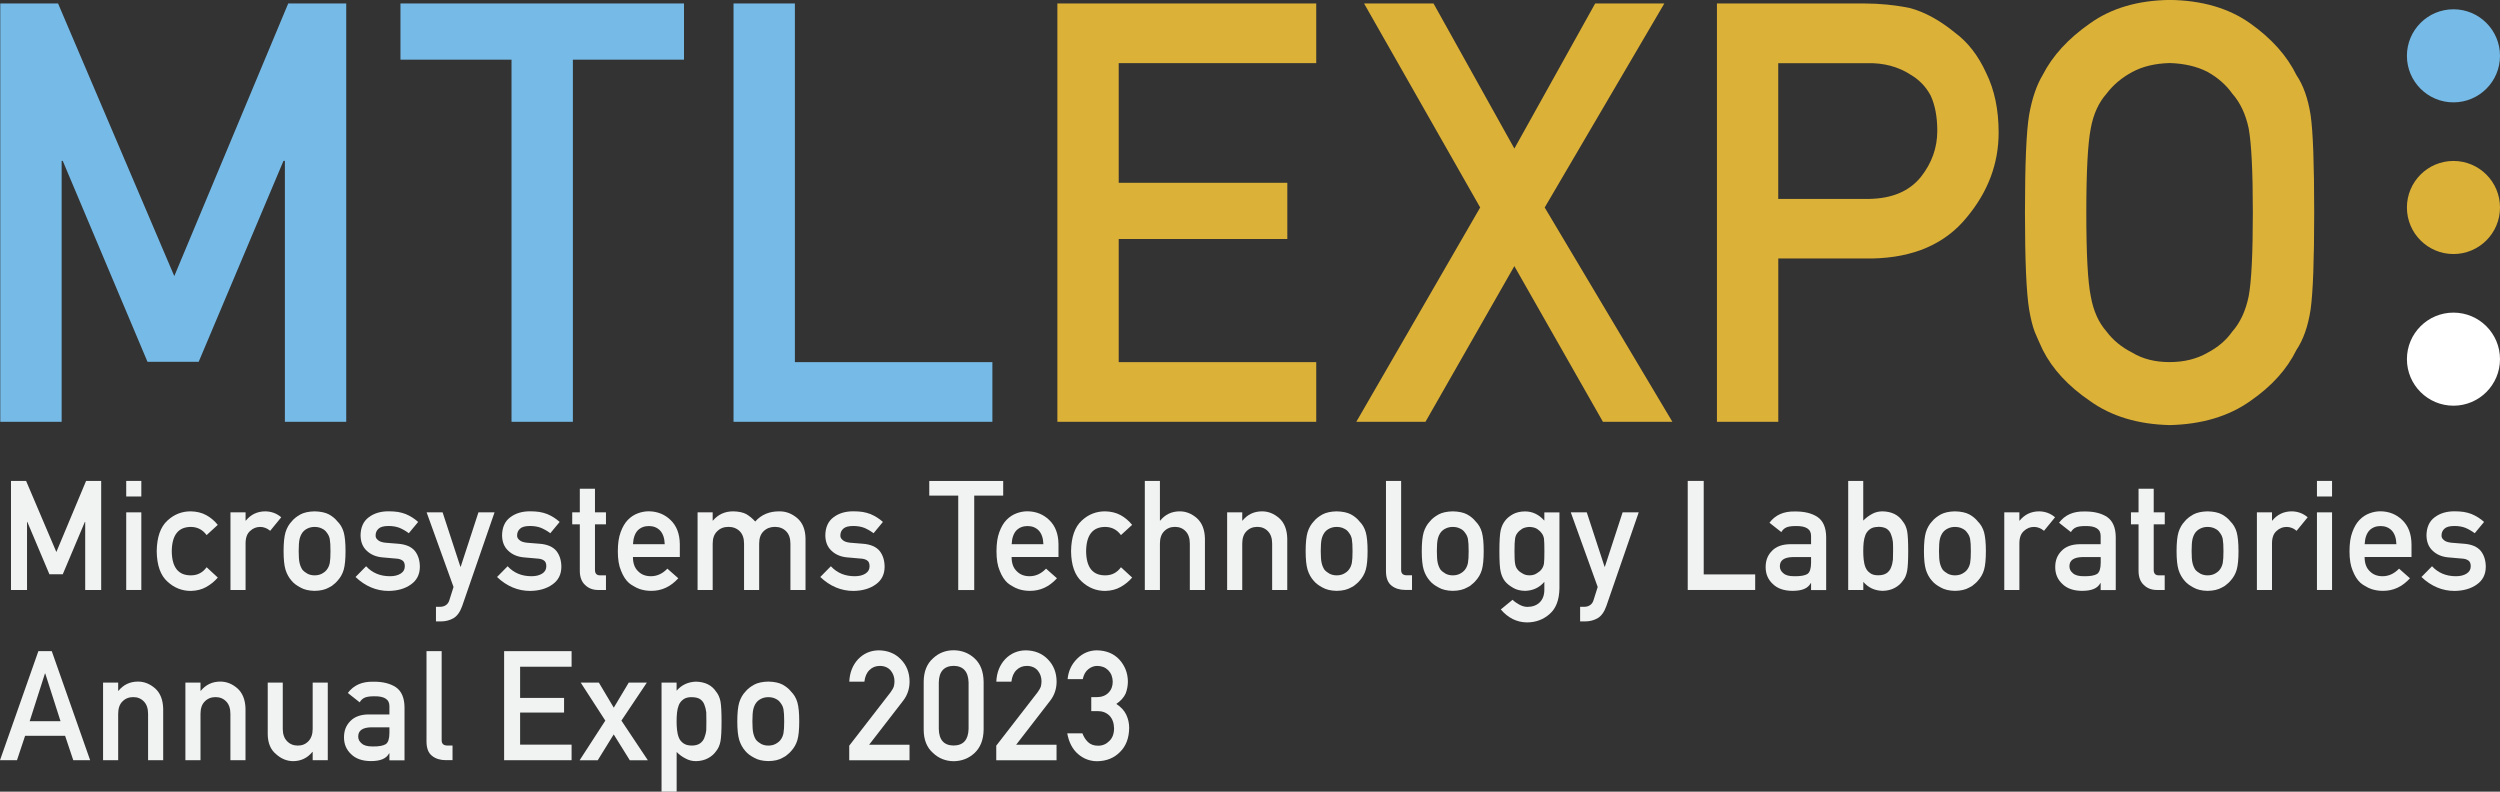 <?xml version="1.0" encoding="UTF-8"?><svg id="Layer_2" xmlns="http://www.w3.org/2000/svg" viewBox="0 0 425.44 134.72"><rect x="0" y="0" width="425.44" height="134.72" fill="#333333" stroke="none"/><defs><style>.cls-1{fill:#fff;}.cls-2{fill:#f1f2f2;}.cls-3{fill:#dcb138;}.cls-4{fill:#76bbe7;}</style></defs><g id="Layer_1-2"><g><path class="cls-4" d="M.05,.59H9.88L29.66,46.99,49.05,.59h9.87V71.78h-10.44V27.38h-.24l-14.43,34.19h-8.71L10.68,27.38h-.19v44.4H.05V.59Z"/><path class="cls-4" d="M87.05,10.15h-18.9V.59h48.25V10.15h-18.91v61.63h-10.44V10.15Z"/><path class="cls-4" d="M124.83,.59h10.44V61.63h33.61v10.15h-44.05V.59Z"/><path class="cls-3" d="M179.94,.59h44.05V10.74h-33.61V31.11h28.69v9.56h-28.69v20.96h33.61v10.15h-44.05V.59Z"/><path class="cls-3" d="M257.71,45.28l-15.13,26.5h-11.77l21.08-36.47L232.13,.59h11.82l13.76,24.69L271.46,.59h11.77l-20.36,34.72,21.73,36.47h-11.82l-15.08-26.5Z"/><path class="cls-3" d="M292.17,.59h25c2.71,0,5.33,.26,7.86,.78,2.52,.68,5.08,2.08,7.67,4.2,2.17,1.6,3.94,3.87,5.29,6.83,1.42,2.87,2.13,6.25,2.13,10.16,0,5.27-1.8,10.07-5.4,14.4-3.69,4.56-9.09,6.9-16.19,7.03h-15.91v27.79h-10.44V.59Zm10.44,33.26h15.5c3.89-.07,6.81-1.31,8.77-3.73,1.86-2.35,2.8-4.97,2.8-7.85,0-2.39-.38-4.4-1.14-6.03-.79-1.47-1.9-2.63-3.32-3.48-2.15-1.41-4.64-2.08-7.49-2.01h-15.12v23.11Z"/><path class="cls-3" d="M344.6,36.18c0-8.29,.24-13.83,.71-16.64,.5-2.81,1.28-5.07,2.32-6.8,1.67-3.27,4.35-6.19,8.04-8.76,3.62-2.59,8.15-3.92,13.57-3.99,5.48,.07,10.05,1.4,13.71,4,3.62,2.57,6.24,5.5,7.85,8.79,1.17,1.73,1.97,3.99,2.41,6.79,.41,2.8,.61,8.33,.61,16.6s-.21,13.64-.61,16.5c-.44,2.87-1.25,5.16-2.41,6.88-1.61,3.29-4.22,6.19-7.85,8.69-3.66,2.6-8.23,3.97-13.71,4.1-5.42-.13-9.94-1.5-13.57-4.1-3.69-2.51-6.37-5.4-8.04-8.69-.5-1.07-.96-2.1-1.37-3.08-.38-1.01-.69-2.28-.95-3.81-.47-2.86-.71-8.37-.71-16.5Zm10.44,0c0,7.01,.25,11.76,.76,14.24,.44,2.48,1.34,4.49,2.7,6.02,1.1,1.47,2.56,2.66,4.36,3.57,1.77,1.08,3.89,1.61,6.35,1.61s4.66-.54,6.49-1.61c1.74-.91,3.13-2.1,4.17-3.57,1.36-1.53,2.29-3.54,2.8-6.02,.47-2.48,.71-7.22,.71-14.24s-.24-11.79-.71-14.34c-.51-2.41-1.44-4.39-2.8-5.92-1.04-1.47-2.43-2.69-4.17-3.67-1.83-.95-4-1.45-6.49-1.52-2.46,.07-4.58,.57-6.35,1.52-1.8,.98-3.25,2.2-4.36,3.67-1.36,1.53-2.26,3.51-2.7,5.92-.5,2.54-.76,7.32-.76,14.34Z"/></g><g><path class="cls-2" d="M1.87,81.84h2.57l5.15,12.1,5.06-12.1h2.57v18.56h-2.72v-11.58h-.06l-3.76,8.91h-2.27l-3.76-8.91h-.05v11.58H1.87v-18.56Z"/><path class="cls-2" d="M21.48,81.84h2.57v2.65h-2.57v-2.65Zm0,5.35h2.57v13.21h-2.57v-13.21Z"/><path class="cls-2" d="M37.07,98.28c-.56,.66-1.22,1.19-1.97,1.61-.76,.43-1.63,.65-2.63,.67-1.51,0-2.84-.53-3.98-1.59-1.18-1.06-1.79-2.78-1.82-5.16,.03-2.4,.64-4.14,1.82-5.22,1.14-1.06,2.47-1.58,3.98-1.57,.99,.02,1.87,.23,2.62,.64,.76,.41,1.41,.97,1.97,1.66l-1.9,1.74c-.65-.89-1.52-1.36-2.6-1.39-2.19-.03-3.3,1.35-3.33,4.14,.03,2.78,1.14,4.14,3.33,4.1,1.09-.02,1.95-.48,2.6-1.38l1.9,1.75Z"/><path class="cls-2" d="M39.22,87.19h2.57v1.4h.05c.85-1.04,1.96-1.57,3.33-1.57,1.03,.02,1.92,.35,2.69,1.01l-1.88,2.3c-.54-.44-1.11-.66-1.69-.66-.66,0-1.22,.22-1.69,.66-.53,.43-.8,1.13-.81,2.1v7.97h-2.57v-13.21Z"/><path class="cls-2" d="M48.26,93.78c0-1.39,.11-2.47,.33-3.21,.23-.73,.58-1.35,1.06-1.85,.35-.44,.85-.83,1.48-1.18,.62-.33,1.43-.5,2.4-.52,1.01,.02,1.83,.19,2.45,.52,.62,.35,1.09,.74,1.43,1.18,.51,.5,.87,1.12,1.08,1.85,.21,.75,.31,1.82,.31,3.21s-.1,2.45-.31,3.18c-.21,.73-.58,1.36-1.08,1.9-.16,.2-.37,.39-.6,.57-.21,.21-.49,.39-.83,.55-.62,.36-1.44,.56-2.45,.57-.98-.02-1.78-.21-2.4-.57-.63-.33-1.13-.7-1.48-1.12-.48-.53-.83-1.17-1.06-1.9-.22-.73-.33-1.79-.33-3.18Zm7.98,.03c0-.95-.04-1.63-.12-2.07-.08-.42-.25-.78-.51-1.1-.19-.3-.47-.53-.84-.7-.35-.18-.77-.27-1.24-.27-.44,0-.84,.09-1.21,.27-.35,.17-.64,.4-.86,.7-.22,.32-.38,.68-.48,1.1-.1,.43-.15,1.12-.15,2.04s.05,1.59,.15,2.02c.1,.43,.26,.82,.48,1.15,.22,.26,.51,.48,.86,.68,.37,.19,.77,.28,1.21,.28,.47,0,.88-.09,1.24-.28,.37-.2,.65-.42,.84-.68,.26-.33,.42-.72,.51-1.15,.08-.43,.12-1.09,.12-1.99Z"/><path class="cls-2" d="M62.31,96.37c1.05,1.13,2.4,1.69,4.06,1.69,.74,0,1.35-.15,1.82-.45,.47-.3,.7-.71,.7-1.25,0-.48-.14-.81-.42-.99-.29-.2-.67-.3-1.15-.32l-2.27-.2c-1.08-.1-1.96-.48-2.63-1.12-.69-.63-1.05-1.51-1.06-2.64,.02-1.36,.48-2.38,1.39-3.06,.89-.68,2.02-1.02,3.38-1.02,.59,0,1.12,.04,1.59,.11,.47,.08,.91,.2,1.32,.36,.79,.33,1.5,.78,2.12,1.34l-1.59,1.92c-.49-.37-1.02-.67-1.57-.91-.54-.21-1.17-.32-1.88-.32-.81,0-1.37,.15-1.69,.45-.34,.3-.51,.68-.51,1.15-.02,.3,.11,.56,.38,.78,.25,.25,.68,.4,1.31,.47l2.12,.17c1.33,.1,2.3,.52,2.89,1.25,.55,.71,.83,1.62,.83,2.71-.02,1.28-.52,2.27-1.52,2.97-.99,.71-2.25,1.08-3.79,1.1-2.09,0-3.97-.79-5.64-2.37l1.79-1.82Z"/><path class="cls-2" d="M72.6,87.19h2.72l3.03,9.26h.05l3.02-9.26h2.74l-5.51,15.95c-.35,.99-.84,1.68-1.47,2.06-.63,.36-1.35,.55-2.14,.55h-.85v-2.49h.75c.34,0,.65-.09,.94-.28,.29-.2,.49-.48,.6-.87l.7-2.22-4.58-12.7Z"/><path class="cls-2" d="M86.39,96.37c1.05,1.13,2.4,1.69,4.06,1.69,.74,0,1.35-.15,1.82-.45,.47-.3,.7-.71,.7-1.25,0-.48-.14-.81-.42-.99-.29-.2-.67-.3-1.15-.32l-2.27-.2c-1.08-.1-1.96-.48-2.63-1.12-.69-.63-1.05-1.51-1.06-2.64,.02-1.36,.48-2.38,1.39-3.06,.89-.68,2.02-1.02,3.38-1.02,.59,0,1.12,.04,1.59,.11,.47,.08,.91,.2,1.32,.36,.79,.33,1.5,.78,2.12,1.34l-1.59,1.92c-.49-.37-1.02-.67-1.57-.91-.54-.21-1.17-.32-1.88-.32-.81,0-1.37,.15-1.69,.45-.34,.3-.51,.68-.51,1.15-.02,.3,.11,.56,.38,.78,.25,.25,.68,.4,1.31,.47l2.12,.17c1.33,.1,2.3,.52,2.89,1.25,.55,.71,.83,1.62,.83,2.71-.02,1.28-.52,2.27-1.52,2.97-.99,.71-2.25,1.08-3.79,1.1-2.09,0-3.97-.79-5.64-2.37l1.79-1.82Z"/><path class="cls-2" d="M98.68,83.17h2.57v4.02h1.87v2.04h-1.87v7.7c-.02,.67,.29,1,.91,.98h.96v2.49h-1.34c-.9,0-1.64-.29-2.22-.86-.59-.55-.89-1.35-.89-2.39v-7.92h-1.29v-2.04h1.29v-4.02Z"/><path class="cls-2" d="M107.71,94.8c0,1.06,.3,1.87,.89,2.42,.55,.56,1.27,.84,2.17,.84,1.04,0,1.98-.43,2.8-1.29l1.86,1.64c-1.31,1.44-2.84,2.15-4.61,2.14-.67,0-1.33-.1-1.97-.31-.32-.11-.63-.26-.94-.45-.32-.16-.62-.36-.9-.6-.54-.49-.98-1.18-1.32-2.06-.37-.85-.55-1.95-.55-3.31s.16-2.39,.48-3.26c.32-.88,.73-1.58,1.23-2.09,.51-.52,1.08-.89,1.71-1.12,.62-.23,1.24-.34,1.85-.34,1.46,.02,2.7,.51,3.71,1.49,1.03,.99,1.55,2.36,1.57,4.1v2.19h-7.98Zm5.41-2.19c-.03-1.03-.3-1.81-.8-2.34-.49-.5-1.13-.75-1.9-.75s-1.41,.25-1.9,.75c-.49,.53-.75,1.31-.8,2.34h5.41Z"/><path class="cls-2" d="M118.71,87.19h2.57v1.4h.05c.87-1.04,2.02-1.57,3.45-1.57,.92,.02,1.65,.17,2.22,.47,.55,.33,1.06,.75,1.52,1.26,1.04-1.17,2.42-1.75,4.16-1.73,1.09,0,2.1,.39,3,1.16,.9,.78,1.37,1.93,1.4,3.44v8.78h-2.57v-7.88c0-.93-.25-1.63-.74-2.12-.49-.49-1.13-.74-1.9-.74s-1.42,.25-1.92,.74c-.51,.48-.76,1.19-.76,2.12v7.88h-2.57v-7.88c0-.93-.25-1.63-.74-2.12-.5-.49-1.14-.74-1.92-.74s-1.41,.25-1.9,.74c-.52,.48-.78,1.19-.78,2.12v7.88h-2.57v-13.21Z"/><path class="cls-2" d="M141.4,96.37c1.05,1.13,2.4,1.69,4.06,1.69,.74,0,1.35-.15,1.82-.45,.47-.3,.7-.71,.7-1.25,0-.48-.14-.81-.42-.99-.29-.2-.67-.3-1.15-.32l-2.27-.2c-1.08-.1-1.96-.48-2.63-1.12-.69-.63-1.05-1.51-1.06-2.64,.02-1.36,.48-2.38,1.39-3.06,.89-.68,2.02-1.02,3.38-1.02,.59,0,1.12,.04,1.59,.11,.47,.08,.91,.2,1.32,.36,.79,.33,1.5,.78,2.12,1.34l-1.59,1.92c-.49-.37-1.02-.67-1.57-.91-.54-.21-1.17-.32-1.88-.32-.81,0-1.37,.15-1.69,.45-.34,.3-.51,.68-.51,1.15-.02,.3,.11,.56,.38,.78,.25,.25,.68,.4,1.31,.47l2.12,.17c1.33,.1,2.3,.52,2.89,1.25,.55,.71,.83,1.62,.83,2.71-.02,1.28-.52,2.27-1.52,2.97-.99,.71-2.25,1.08-3.79,1.1-2.09,0-3.97-.79-5.64-2.37l1.79-1.82Z"/><path class="cls-2" d="M163.07,84.34h-4.93v-2.49h12.58v2.49h-4.93v16.07h-2.72v-16.07Z"/><path class="cls-2" d="M172.15,94.8c0,1.06,.3,1.87,.89,2.42,.55,.56,1.27,.84,2.17,.84,1.04,0,1.98-.43,2.8-1.29l1.86,1.64c-1.31,1.44-2.84,2.15-4.61,2.14-.67,0-1.33-.1-1.97-.31-.32-.11-.63-.26-.94-.45-.32-.16-.62-.36-.9-.6-.54-.49-.98-1.18-1.32-2.06-.37-.85-.55-1.95-.55-3.31s.16-2.39,.48-3.26c.32-.88,.73-1.58,1.23-2.09,.51-.52,1.08-.89,1.71-1.12,.62-.23,1.24-.34,1.85-.34,1.46,.02,2.7,.51,3.71,1.49,1.03,.99,1.55,2.36,1.57,4.1v2.19h-7.98Zm5.41-2.19c-.03-1.03-.3-1.81-.8-2.34-.49-.5-1.13-.75-1.9-.75s-1.41,.25-1.9,.75c-.49,.53-.75,1.31-.8,2.34h5.41Z"/><path class="cls-2" d="M192.67,98.28c-.56,.66-1.22,1.19-1.97,1.61-.76,.43-1.63,.65-2.63,.67-1.51,0-2.84-.53-3.98-1.59-1.18-1.06-1.79-2.78-1.82-5.16,.03-2.4,.64-4.14,1.82-5.22,1.14-1.06,2.47-1.58,3.98-1.57,.99,.02,1.87,.23,2.62,.64,.76,.41,1.41,.97,1.97,1.66l-1.9,1.74c-.65-.89-1.52-1.36-2.6-1.39-2.19-.03-3.3,1.35-3.33,4.14,.03,2.78,1.14,4.14,3.33,4.1,1.09-.02,1.95-.48,2.6-1.38l1.9,1.75Z"/><path class="cls-2" d="M194.82,81.84h2.57v6.75h.05c.85-1.04,1.96-1.57,3.33-1.57,1.06,0,2.03,.39,2.91,1.16,.87,.78,1.33,1.93,1.37,3.44v8.78h-2.57v-7.88c0-.93-.24-1.63-.72-2.12-.47-.49-1.07-.74-1.81-.74s-1.35,.25-1.83,.74c-.49,.48-.73,1.19-.73,2.12v7.88h-2.57v-18.56Z"/><path class="cls-2" d="M208.83,87.19h2.57v1.4h.05c.85-1.04,1.96-1.57,3.33-1.57,1.06,0,2.03,.39,2.91,1.16,.87,.78,1.33,1.93,1.37,3.44v8.78h-2.57v-7.88c0-.93-.24-1.63-.72-2.12-.47-.49-1.07-.74-1.81-.74s-1.35,.25-1.83,.74c-.49,.48-.73,1.19-.73,2.12v7.88h-2.57v-13.21Z"/><path class="cls-2" d="M222.19,93.78c0-1.39,.11-2.47,.33-3.21,.23-.73,.58-1.35,1.06-1.85,.35-.44,.85-.83,1.48-1.18,.62-.33,1.43-.5,2.4-.52,1.01,.02,1.83,.19,2.45,.52,.62,.35,1.09,.74,1.43,1.18,.51,.5,.87,1.12,1.08,1.85,.21,.75,.31,1.82,.31,3.21s-.1,2.45-.31,3.18c-.21,.73-.58,1.36-1.08,1.9-.16,.2-.37,.39-.6,.57-.21,.21-.49,.39-.83,.55-.62,.36-1.44,.56-2.45,.57-.98-.02-1.78-.21-2.4-.57-.63-.33-1.13-.7-1.48-1.12-.48-.53-.83-1.17-1.06-1.9-.22-.73-.33-1.79-.33-3.18Zm7.98,.03c0-.95-.04-1.63-.12-2.07-.08-.42-.25-.78-.51-1.1-.19-.3-.47-.53-.84-.7-.35-.18-.77-.27-1.24-.27-.44,0-.84,.09-1.21,.27-.35,.17-.64,.4-.86,.7-.22,.32-.38,.68-.48,1.1-.1,.43-.15,1.12-.15,2.04s.05,1.59,.15,2.02c.1,.43,.26,.82,.48,1.15,.22,.26,.51,.48,.86,.68,.37,.19,.77,.28,1.21,.28,.47,0,.88-.09,1.24-.28,.37-.2,.65-.42,.84-.68,.26-.33,.42-.72,.51-1.15,.08-.43,.12-1.09,.12-1.99Z"/><path class="cls-2" d="M235.87,81.84h2.57v15.16c0,.6,.32,.9,.96,.9h.89v2.49h-1.15c-.94,0-1.71-.24-2.32-.72-.64-.49-.96-1.31-.96-2.47v-15.37Z"/><path class="cls-2" d="M241.95,93.78c0-1.39,.11-2.47,.33-3.21,.23-.73,.58-1.35,1.06-1.85,.35-.44,.85-.83,1.48-1.18,.62-.33,1.43-.5,2.4-.52,1.01,.02,1.83,.19,2.45,.52,.62,.35,1.09,.74,1.43,1.18,.51,.5,.87,1.12,1.08,1.85,.21,.75,.31,1.82,.31,3.21s-.1,2.45-.31,3.18c-.21,.73-.58,1.36-1.08,1.9-.16,.2-.37,.39-.6,.57-.21,.21-.49,.39-.83,.55-.62,.36-1.44,.56-2.45,.57-.98-.02-1.78-.21-2.4-.57-.63-.33-1.13-.7-1.48-1.12-.48-.53-.83-1.17-1.06-1.9-.22-.73-.33-1.79-.33-3.18Zm7.98,.03c0-.95-.04-1.63-.12-2.07-.08-.42-.25-.78-.51-1.1-.19-.3-.47-.53-.84-.7-.35-.18-.77-.27-1.24-.27-.44,0-.84,.09-1.21,.27-.35,.17-.64,.4-.86,.7-.22,.32-.38,.68-.48,1.1-.1,.43-.15,1.12-.15,2.04s.05,1.59,.15,2.02c.1,.43,.26,.82,.48,1.15,.22,.26,.51,.48,.86,.68,.37,.19,.77,.28,1.21,.28,.47,0,.88-.09,1.24-.28,.37-.2,.65-.42,.84-.68,.26-.33,.42-.72,.51-1.15,.08-.43,.12-1.09,.12-1.99Z"/><path class="cls-2" d="M262.81,99.02c-.85,.99-1.95,1.5-3.3,1.53-.83-.02-1.52-.2-2.07-.55-.57-.33-1.01-.69-1.32-1.07-.34-.43-.58-.96-.73-1.59-.16-.62-.23-1.8-.23-3.54s.08-2.98,.23-3.6c.15-.62,.39-1.14,.73-1.57,.3-.41,.74-.78,1.32-1.11,.55-.31,1.24-.48,2.07-.49,1.27,0,2.37,.52,3.3,1.57v-1.4h2.57v12.9c-.03,1.99-.59,3.45-1.66,4.38-1.08,.96-2.38,1.44-3.89,1.44-1.73-.03-3.21-.77-4.43-2.21l2-1.64c.33,.32,.71,.58,1.13,.81,.44,.25,.89,.38,1.35,.4,.88,0,1.59-.25,2.12-.75,.53-.51,.8-1.22,.81-2.12v-1.35Zm-5.08-5.21c0,1.01,.03,1.71,.1,2.09,.06,.4,.19,.73,.41,1,.17,.24,.44,.46,.79,.65,.34,.24,.76,.36,1.26,.36s.92-.12,1.26-.36c.34-.2,.59-.41,.77-.65,.21-.26,.36-.6,.43-1,.05-.38,.07-1.08,.07-2.09s-.02-1.75-.07-2.15c-.07-.4-.22-.72-.43-.97-.17-.24-.43-.47-.77-.7-.34-.2-.76-.3-1.26-.32-.5,.02-.92,.12-1.26,.32-.35,.23-.62,.46-.79,.7-.21,.25-.35,.57-.41,.97-.07,.4-.1,1.12-.1,2.15Z"/><path class="cls-2" d="M267.31,87.19h2.72l3.03,9.26h.05l3.02-9.26h2.74l-5.51,15.95c-.35,.99-.84,1.68-1.47,2.06-.63,.36-1.35,.55-2.14,.55h-.85v-2.49h.75c.34,0,.65-.09,.94-.28,.29-.2,.49-.48,.6-.87l.7-2.22-4.58-12.7Z"/><path class="cls-2" d="M287.21,81.84h2.72v15.91h8.76v2.65h-11.48v-18.56Z"/><path class="cls-2" d="M308.2,99.23h-.05c-.24,.45-.61,.78-1.11,.99-.49,.22-1.17,.33-2.05,.33-1.43-.02-2.53-.41-3.3-1.17-.81-.75-1.22-1.7-1.22-2.86s.35-2.03,1.06-2.76c.71-.75,1.74-1.13,3.11-1.15h3.56v-1.39c.02-1.17-.86-1.74-2.63-1.7-.64,0-1.15,.07-1.52,.21-.39,.16-.69,.43-.91,.82l-2.02-1.59c.98-1.32,2.42-1.96,4.32-1.92,1.61-.02,2.89,.3,3.86,.94,.96,.66,1.45,1.8,1.47,3.41v9.03h-2.57v-1.17Zm0-4.43h-3.09c-1.5,.03-2.24,.56-2.22,1.59,0,.45,.19,.83,.58,1.15,.37,.35,.98,.52,1.84,.52,1.08,.02,1.84-.11,2.28-.39,.4-.28,.61-.92,.61-1.91v-.96Z"/><path class="cls-2" d="M314.51,81.84h2.57v6.75c.47-.47,.98-.85,1.54-1.15,.52-.28,1.1-.42,1.76-.42,1.57,.04,2.71,.62,3.44,1.73,.35,.42,.59,.96,.73,1.64,.12,.67,.18,1.8,.18,3.39s-.06,2.68-.18,3.36c-.13,.71-.37,1.28-.73,1.69-.35,.51-.82,.92-1.39,1.22-.57,.31-1.25,.48-2.04,.5-1.35-.03-2.45-.54-3.3-1.53v1.38h-2.57v-18.56Zm5.1,7.83c-.58,0-1.03,.12-1.37,.37-.35,.25-.61,.57-.78,.97-.16,.4-.26,.83-.31,1.3-.05,.47-.07,.96-.07,1.47,0,.47,.02,.95,.07,1.43,.05,.49,.15,.94,.31,1.34,.17,.4,.42,.72,.78,.97,.34,.26,.79,.38,1.37,.38,.61,0,1.09-.12,1.44-.36,.35-.25,.61-.56,.75-.95,.17-.4,.28-.85,.33-1.35,.02-.48,.03-.97,.03-1.47,0-.53,0-1.04-.03-1.55-.06-.47-.17-.9-.33-1.3-.15-.4-.4-.72-.75-.95-.35-.21-.83-.32-1.44-.32Z"/><path class="cls-2" d="M327.41,93.78c0-1.39,.11-2.47,.33-3.21,.23-.73,.58-1.35,1.06-1.85,.35-.44,.85-.83,1.48-1.18,.62-.33,1.43-.5,2.4-.52,1.01,.02,1.83,.19,2.45,.52,.62,.35,1.09,.74,1.43,1.18,.51,.5,.87,1.12,1.08,1.85,.2,.75,.31,1.82,.31,3.21s-.1,2.45-.31,3.18c-.21,.73-.58,1.36-1.08,1.9-.16,.2-.37,.39-.6,.57-.21,.21-.49,.39-.83,.55-.62,.36-1.44,.56-2.45,.57-.98-.02-1.78-.21-2.4-.57-.63-.33-1.13-.7-1.48-1.12-.48-.53-.83-1.17-1.06-1.9-.22-.73-.33-1.79-.33-3.18Zm7.98,.03c0-.95-.04-1.63-.12-2.07-.08-.42-.25-.78-.51-1.1-.19-.3-.47-.53-.84-.7-.35-.18-.77-.27-1.24-.27-.44,0-.84,.09-1.21,.27-.35,.17-.64,.4-.87,.7-.22,.32-.38,.68-.48,1.1-.1,.43-.15,1.12-.15,2.04s.05,1.59,.15,2.02c.1,.43,.26,.82,.48,1.15,.22,.26,.51,.48,.87,.68,.37,.19,.77,.28,1.21,.28,.47,0,.88-.09,1.24-.28,.37-.2,.65-.42,.84-.68,.26-.33,.42-.72,.51-1.15,.08-.43,.12-1.09,.12-1.99Z"/><path class="cls-2" d="M341.08,87.19h2.57v1.4h.05c.85-1.04,1.96-1.57,3.33-1.57,1.03,.02,1.92,.35,2.69,1.01l-1.88,2.3c-.54-.44-1.11-.66-1.69-.66-.66,0-1.22,.22-1.69,.66-.53,.43-.8,1.13-.81,2.1v7.97h-2.57v-13.21Z"/><path class="cls-2" d="M357.48,99.23h-.05c-.24,.45-.61,.78-1.11,.99-.49,.22-1.18,.33-2.05,.33-1.43-.02-2.53-.41-3.3-1.17-.81-.75-1.22-1.7-1.22-2.86s.35-2.03,1.06-2.76c.71-.75,1.74-1.13,3.11-1.15h3.56v-1.39c.02-1.17-.86-1.74-2.63-1.7-.64,0-1.15,.07-1.52,.21-.39,.16-.69,.43-.91,.82l-2.02-1.59c.98-1.32,2.42-1.96,4.32-1.92,1.61-.02,2.89,.3,3.86,.94,.96,.66,1.45,1.8,1.47,3.41v9.03h-2.57v-1.17Zm0-4.43h-3.09c-1.5,.03-2.24,.56-2.22,1.59,0,.45,.19,.83,.58,1.15,.37,.35,.98,.52,1.84,.52,1.08,.02,1.84-.11,2.29-.39,.4-.28,.61-.92,.61-1.91v-.96Z"/><path class="cls-2" d="M363.94,83.17h2.57v4.02h1.88v2.04h-1.88v7.7c-.02,.67,.29,1,.91,.98h.96v2.49h-1.34c-.9,0-1.64-.29-2.22-.86-.59-.55-.89-1.35-.89-2.39v-7.92h-1.29v-2.04h1.29v-4.02Z"/><path class="cls-2" d="M370.4,93.78c0-1.39,.11-2.47,.33-3.21,.23-.73,.58-1.35,1.06-1.85,.35-.44,.85-.83,1.48-1.18,.62-.33,1.43-.5,2.4-.52,1.01,.02,1.83,.19,2.45,.52,.62,.35,1.09,.74,1.43,1.18,.51,.5,.87,1.12,1.08,1.85,.2,.75,.31,1.82,.31,3.21s-.1,2.45-.31,3.18c-.21,.73-.58,1.36-1.08,1.9-.16,.2-.37,.39-.6,.57-.21,.21-.49,.39-.83,.55-.62,.36-1.44,.56-2.45,.57-.98-.02-1.78-.21-2.4-.57-.63-.33-1.13-.7-1.48-1.12-.48-.53-.83-1.17-1.06-1.9-.22-.73-.33-1.79-.33-3.18Zm7.98,.03c0-.95-.04-1.63-.12-2.07-.08-.42-.25-.78-.51-1.1-.19-.3-.47-.53-.84-.7-.35-.18-.77-.27-1.24-.27-.44,0-.84,.09-1.21,.27-.35,.17-.64,.4-.87,.7-.22,.32-.38,.68-.48,1.1-.1,.43-.15,1.12-.15,2.04s.05,1.59,.15,2.02c.1,.43,.26,.82,.48,1.15,.22,.26,.51,.48,.87,.68,.37,.19,.77,.28,1.21,.28,.47,0,.88-.09,1.24-.28,.37-.2,.65-.42,.84-.68,.26-.33,.42-.72,.51-1.15,.08-.43,.12-1.09,.12-1.99Z"/><path class="cls-2" d="M384.07,87.19h2.57v1.4h.05c.85-1.04,1.96-1.57,3.33-1.57,1.03,.02,1.92,.35,2.69,1.01l-1.88,2.3c-.54-.44-1.11-.66-1.69-.66-.66,0-1.22,.22-1.69,.66-.53,.43-.8,1.13-.81,2.1v7.97h-2.57v-13.21Z"/><path class="cls-2" d="M394.29,81.84h2.57v2.65h-2.57v-2.65Zm0,5.35h2.57v13.21h-2.57v-13.21Z"/><path class="cls-2" d="M402.4,94.8c0,1.06,.3,1.87,.89,2.42,.55,.56,1.27,.84,2.17,.84,1.04,0,1.98-.43,2.8-1.29l1.86,1.64c-1.31,1.44-2.84,2.15-4.61,2.14-.67,0-1.33-.1-1.97-.31-.32-.11-.63-.26-.94-.45-.32-.16-.62-.36-.9-.6-.54-.49-.98-1.18-1.32-2.06-.37-.85-.55-1.95-.55-3.31s.16-2.39,.48-3.26c.32-.88,.73-1.58,1.23-2.09,.51-.52,1.08-.89,1.71-1.12,.62-.23,1.24-.34,1.85-.34,1.46,.02,2.7,.51,3.71,1.49,1.03,.99,1.55,2.36,1.57,4.1v2.19h-7.98Zm5.41-2.19c-.03-1.03-.3-1.81-.8-2.34-.49-.5-1.13-.75-1.9-.75s-1.41,.25-1.9,.75c-.49,.53-.75,1.31-.8,2.34h5.41Z"/><path class="cls-2" d="M413.88,96.37c1.05,1.13,2.4,1.69,4.06,1.69,.74,0,1.35-.15,1.82-.45s.7-.71,.7-1.25c0-.48-.14-.81-.42-.99-.29-.2-.67-.3-1.15-.32l-2.27-.2c-1.08-.1-1.96-.48-2.63-1.12-.69-.63-1.05-1.51-1.06-2.64,.02-1.36,.48-2.38,1.39-3.06,.89-.68,2.02-1.02,3.38-1.02,.59,0,1.12,.04,1.59,.11,.47,.08,.91,.2,1.32,.36,.79,.33,1.5,.78,2.12,1.34l-1.59,1.92c-.5-.37-1.02-.67-1.57-.91-.54-.21-1.17-.32-1.88-.32-.81,0-1.37,.15-1.69,.45-.34,.3-.51,.68-.51,1.15-.02,.3,.11,.56,.38,.78,.25,.25,.68,.4,1.31,.47l2.12,.17c1.33,.1,2.3,.52,2.89,1.25,.55,.71,.83,1.62,.83,2.71-.02,1.28-.52,2.27-1.52,2.97-.99,.71-2.25,1.08-3.79,1.1-2.09,0-3.97-.79-5.64-2.37l1.79-1.82Z"/><path class="cls-2" d="M11.08,125.22H4.27l-1.38,4.15H0l6.53-18.56h2.28l6.53,18.56h-2.87l-1.39-4.15Zm-.78-2.49l-2.6-8.12h-.05l-2.6,8.12h5.25Z"/><path class="cls-2" d="M17.54,116.16h2.57v1.4h.05c.85-1.04,1.96-1.57,3.33-1.57,1.06,0,2.03,.39,2.91,1.16,.87,.78,1.33,1.93,1.37,3.44v8.78h-2.57v-7.88c0-.93-.24-1.63-.72-2.12-.47-.49-1.07-.74-1.81-.74s-1.35,.25-1.83,.74c-.49,.48-.73,1.19-.73,2.12v7.88h-2.57v-13.21Z"/><path class="cls-2" d="M31.55,116.16h2.57v1.4h.05c.85-1.04,1.96-1.57,3.33-1.57,1.06,0,2.03,.39,2.91,1.16,.87,.78,1.33,1.93,1.37,3.44v8.78h-2.57v-7.88c0-.93-.24-1.63-.72-2.12-.47-.49-1.07-.74-1.81-.74s-1.35,.25-1.83,.74c-.49,.48-.73,1.19-.73,2.12v7.88h-2.57v-13.21Z"/><path class="cls-2" d="M45.55,116.16h2.57v7.88c0,.89,.24,1.59,.73,2.09,.48,.5,1.09,.75,1.83,.75s1.34-.25,1.81-.75c.48-.5,.72-1.2,.72-2.09v-7.88h2.57v13.21h-2.57v-1.41h-.05c-.85,1.04-1.95,1.57-3.31,1.57-1.06-.02-2.02-.42-2.87-1.19-.93-.76-1.4-1.89-1.42-3.38v-8.79Z"/><path class="cls-2" d="M66.27,128.2h-.05c-.24,.45-.61,.78-1.11,.99-.49,.22-1.17,.33-2.05,.33-1.43-.02-2.53-.41-3.3-1.17-.81-.75-1.22-1.7-1.22-2.86s.35-2.03,1.06-2.76c.71-.75,1.74-1.13,3.11-1.15h3.56v-1.39c.02-1.17-.86-1.74-2.63-1.7-.64,0-1.15,.07-1.52,.21-.39,.16-.69,.43-.91,.82l-2.02-1.59c.98-1.32,2.42-1.96,4.32-1.92,1.61-.02,2.89,.3,3.86,.94,.96,.66,1.45,1.8,1.47,3.41v9.03h-2.57v-1.17Zm0-4.43h-3.09c-1.5,.03-2.24,.57-2.22,1.59,0,.45,.19,.83,.58,1.15,.37,.35,.98,.52,1.84,.52,1.08,.02,1.84-.12,2.28-.4,.4-.28,.61-.92,.61-1.91v-.96Z"/><path class="cls-2" d="M72.59,110.81h2.57v15.16c0,.6,.32,.9,.96,.9h.89v2.49h-1.15c-.94,0-1.71-.24-2.32-.72-.64-.49-.96-1.31-.96-2.47v-15.37Z"/><path class="cls-2" d="M85.79,110.81h11.48v2.65h-8.76v5.31h7.48v2.49h-7.48v5.46h8.76v2.65h-11.48v-18.56Z"/><path class="cls-2" d="M98.83,116.16h3.08l2.54,4.27,2.55-4.27h3.08l-4.33,6.47,4.5,6.75h-3.07l-2.74-4.4-2.72,4.4h-3.08l4.37-6.75-4.19-6.47Z"/><path class="cls-2" d="M112.57,116.16h2.57v1.38c.85-.98,1.96-1.5,3.3-1.54,1.57,.04,2.72,.62,3.44,1.73,.35,.42,.59,.96,.73,1.64,.12,.67,.18,1.81,.18,3.41s-.06,2.68-.18,3.36c-.13,.68-.37,1.23-.73,1.67-.35,.51-.82,.92-1.39,1.22-.57,.31-1.25,.48-2.04,.5-.66,0-1.24-.15-1.76-.44-.56-.27-1.07-.64-1.54-1.12v6.75h-2.57v-18.56Zm5.1,10.72c.61,0,1.09-.12,1.44-.36,.35-.25,.6-.56,.75-.95,.16-.4,.28-.84,.33-1.33,.02-.48,.02-.97,.02-1.47s0-1.04-.02-1.54c-.06-.5-.17-.95-.33-1.33-.15-.4-.4-.71-.75-.94-.35-.21-.83-.32-1.44-.32-.58,0-1.03,.12-1.37,.37-.35,.25-.61,.57-.78,.97-.16,.4-.26,.83-.31,1.3-.05,.49-.07,.99-.07,1.49,0,.47,.02,.94,.07,1.41,.05,.49,.15,.94,.31,1.34,.16,.4,.42,.72,.78,.97,.34,.25,.79,.38,1.37,.38Z"/><path class="cls-2" d="M125.47,122.75c0-1.39,.11-2.46,.33-3.21,.23-.73,.58-1.35,1.06-1.85,.35-.44,.85-.83,1.48-1.18,.62-.33,1.43-.5,2.4-.52,1.01,.02,1.83,.19,2.45,.52,.62,.35,1.09,.74,1.43,1.18,.51,.5,.87,1.12,1.08,1.85,.21,.75,.31,1.82,.31,3.21s-.1,2.45-.31,3.18c-.21,.73-.58,1.36-1.08,1.9-.16,.2-.37,.39-.6,.57-.21,.21-.49,.39-.83,.55-.62,.37-1.44,.56-2.45,.57-.98-.02-1.78-.21-2.4-.57-.63-.33-1.13-.7-1.48-1.12-.48-.54-.83-1.17-1.06-1.9-.22-.73-.33-1.79-.33-3.18Zm7.98,.03c0-.94-.04-1.63-.12-2.07-.08-.42-.25-.78-.51-1.1-.19-.3-.47-.53-.84-.7-.35-.18-.77-.27-1.24-.27-.44,0-.84,.09-1.21,.27-.35,.17-.64,.4-.86,.7-.22,.31-.38,.68-.48,1.1-.1,.43-.15,1.12-.15,2.04s.05,1.59,.15,2.02c.1,.43,.26,.82,.48,1.15,.22,.26,.51,.48,.86,.68,.37,.19,.77,.28,1.21,.28,.47,0,.88-.09,1.24-.28,.37-.2,.65-.42,.84-.68,.26-.33,.42-.71,.51-1.15,.08-.43,.12-1.09,.12-1.99Z"/><path class="cls-2" d="M144.53,126.88l7.03-9.08c.27-.37,.46-.71,.56-1.02,.07-.3,.1-.58,.1-.84,0-.7-.21-1.3-.63-1.82-.44-.52-1.06-.79-1.85-.8-.71,0-1.3,.23-1.77,.7-.49,.47-.77,1.13-.87,1.98h-2.57c.07-1.54,.57-2.82,1.51-3.83,.95-.98,2.11-1.48,3.49-1.5,1.55,.02,2.8,.53,3.77,1.53,.98,.99,1.48,2.26,1.49,3.78,0,1.22-.36,2.31-1.09,3.26l-5.79,7.49h6.87v2.65h-10.26v-2.5Z"/><path class="cls-2" d="M157.19,115.98c.02-1.71,.55-3.03,1.59-3.95,.98-.92,2.15-1.37,3.5-1.37s2.59,.46,3.57,1.38c1,.92,1.51,2.24,1.54,3.96v8.19c-.03,1.71-.55,3.02-1.54,3.95-.98,.92-2.17,1.38-3.57,1.4-1.36-.02-2.53-.48-3.5-1.4-1.05-.92-1.58-2.24-1.59-3.94v-8.2Zm7.64,.17c-.05-1.86-.9-2.81-2.54-2.84-1.65,.03-2.5,.98-2.53,2.84v7.88c.03,1.88,.88,2.83,2.53,2.84,1.64-.02,2.49-.96,2.54-2.84v-7.88Z"/><path class="cls-2" d="M169.55,126.88l7.03-9.08c.27-.37,.46-.71,.56-1.02,.07-.3,.1-.58,.1-.84,0-.7-.21-1.3-.63-1.82-.44-.52-1.06-.79-1.85-.8-.71,0-1.3,.23-1.77,.7-.49,.47-.77,1.13-.87,1.98h-2.57c.07-1.54,.57-2.82,1.51-3.83,.95-.98,2.11-1.48,3.49-1.5,1.55,.02,2.8,.53,3.77,1.53,.98,.99,1.48,2.26,1.49,3.78,0,1.22-.36,2.31-1.09,3.26l-5.79,7.49h6.87v2.65h-10.26v-2.5Z"/><path class="cls-2" d="M185.69,118.64h.89c.88,0,1.56-.25,2.05-.75,.49-.49,.73-1.12,.73-1.89-.02-.79-.27-1.43-.75-1.93-.49-.49-1.11-.74-1.88-.75-.55,0-1.05,.18-1.51,.55-.48,.37-.8,.93-.96,1.7h-2.58c.13-1.37,.67-2.53,1.62-3.47,.93-.93,2.04-1.41,3.33-1.43,1.64,.02,2.94,.56,3.9,1.62,.92,1.04,1.39,2.26,1.41,3.67,0,.71-.13,1.4-.38,2.06-.3,.66-.83,1.25-1.59,1.77,.78,.51,1.35,1.12,1.69,1.83,.33,.71,.5,1.46,.5,2.24-.02,1.74-.54,3.11-1.56,4.11-1.01,1.03-2.31,1.55-3.89,1.57-1.22,0-2.31-.41-3.25-1.22-.94-.81-1.56-1.99-1.84-3.53h2.58c.23,.62,.56,1.12,.97,1.51,.43,.4,.99,.6,1.7,.6,.76,0,1.39-.27,1.91-.8,.53-.5,.8-1.22,.81-2.14-.02-.94-.29-1.68-.81-2.2-.52-.5-1.18-.75-1.97-.75h-1.1v-2.34Z"/></g><circle class="cls-1" cx="417.52" cy="61.12" r="7.92"/><circle class="cls-3" cx="417.52" cy="35.31" r="7.92"/><circle class="cls-4" cx="417.52" cy="9.5" r="7.92"/></g></svg>